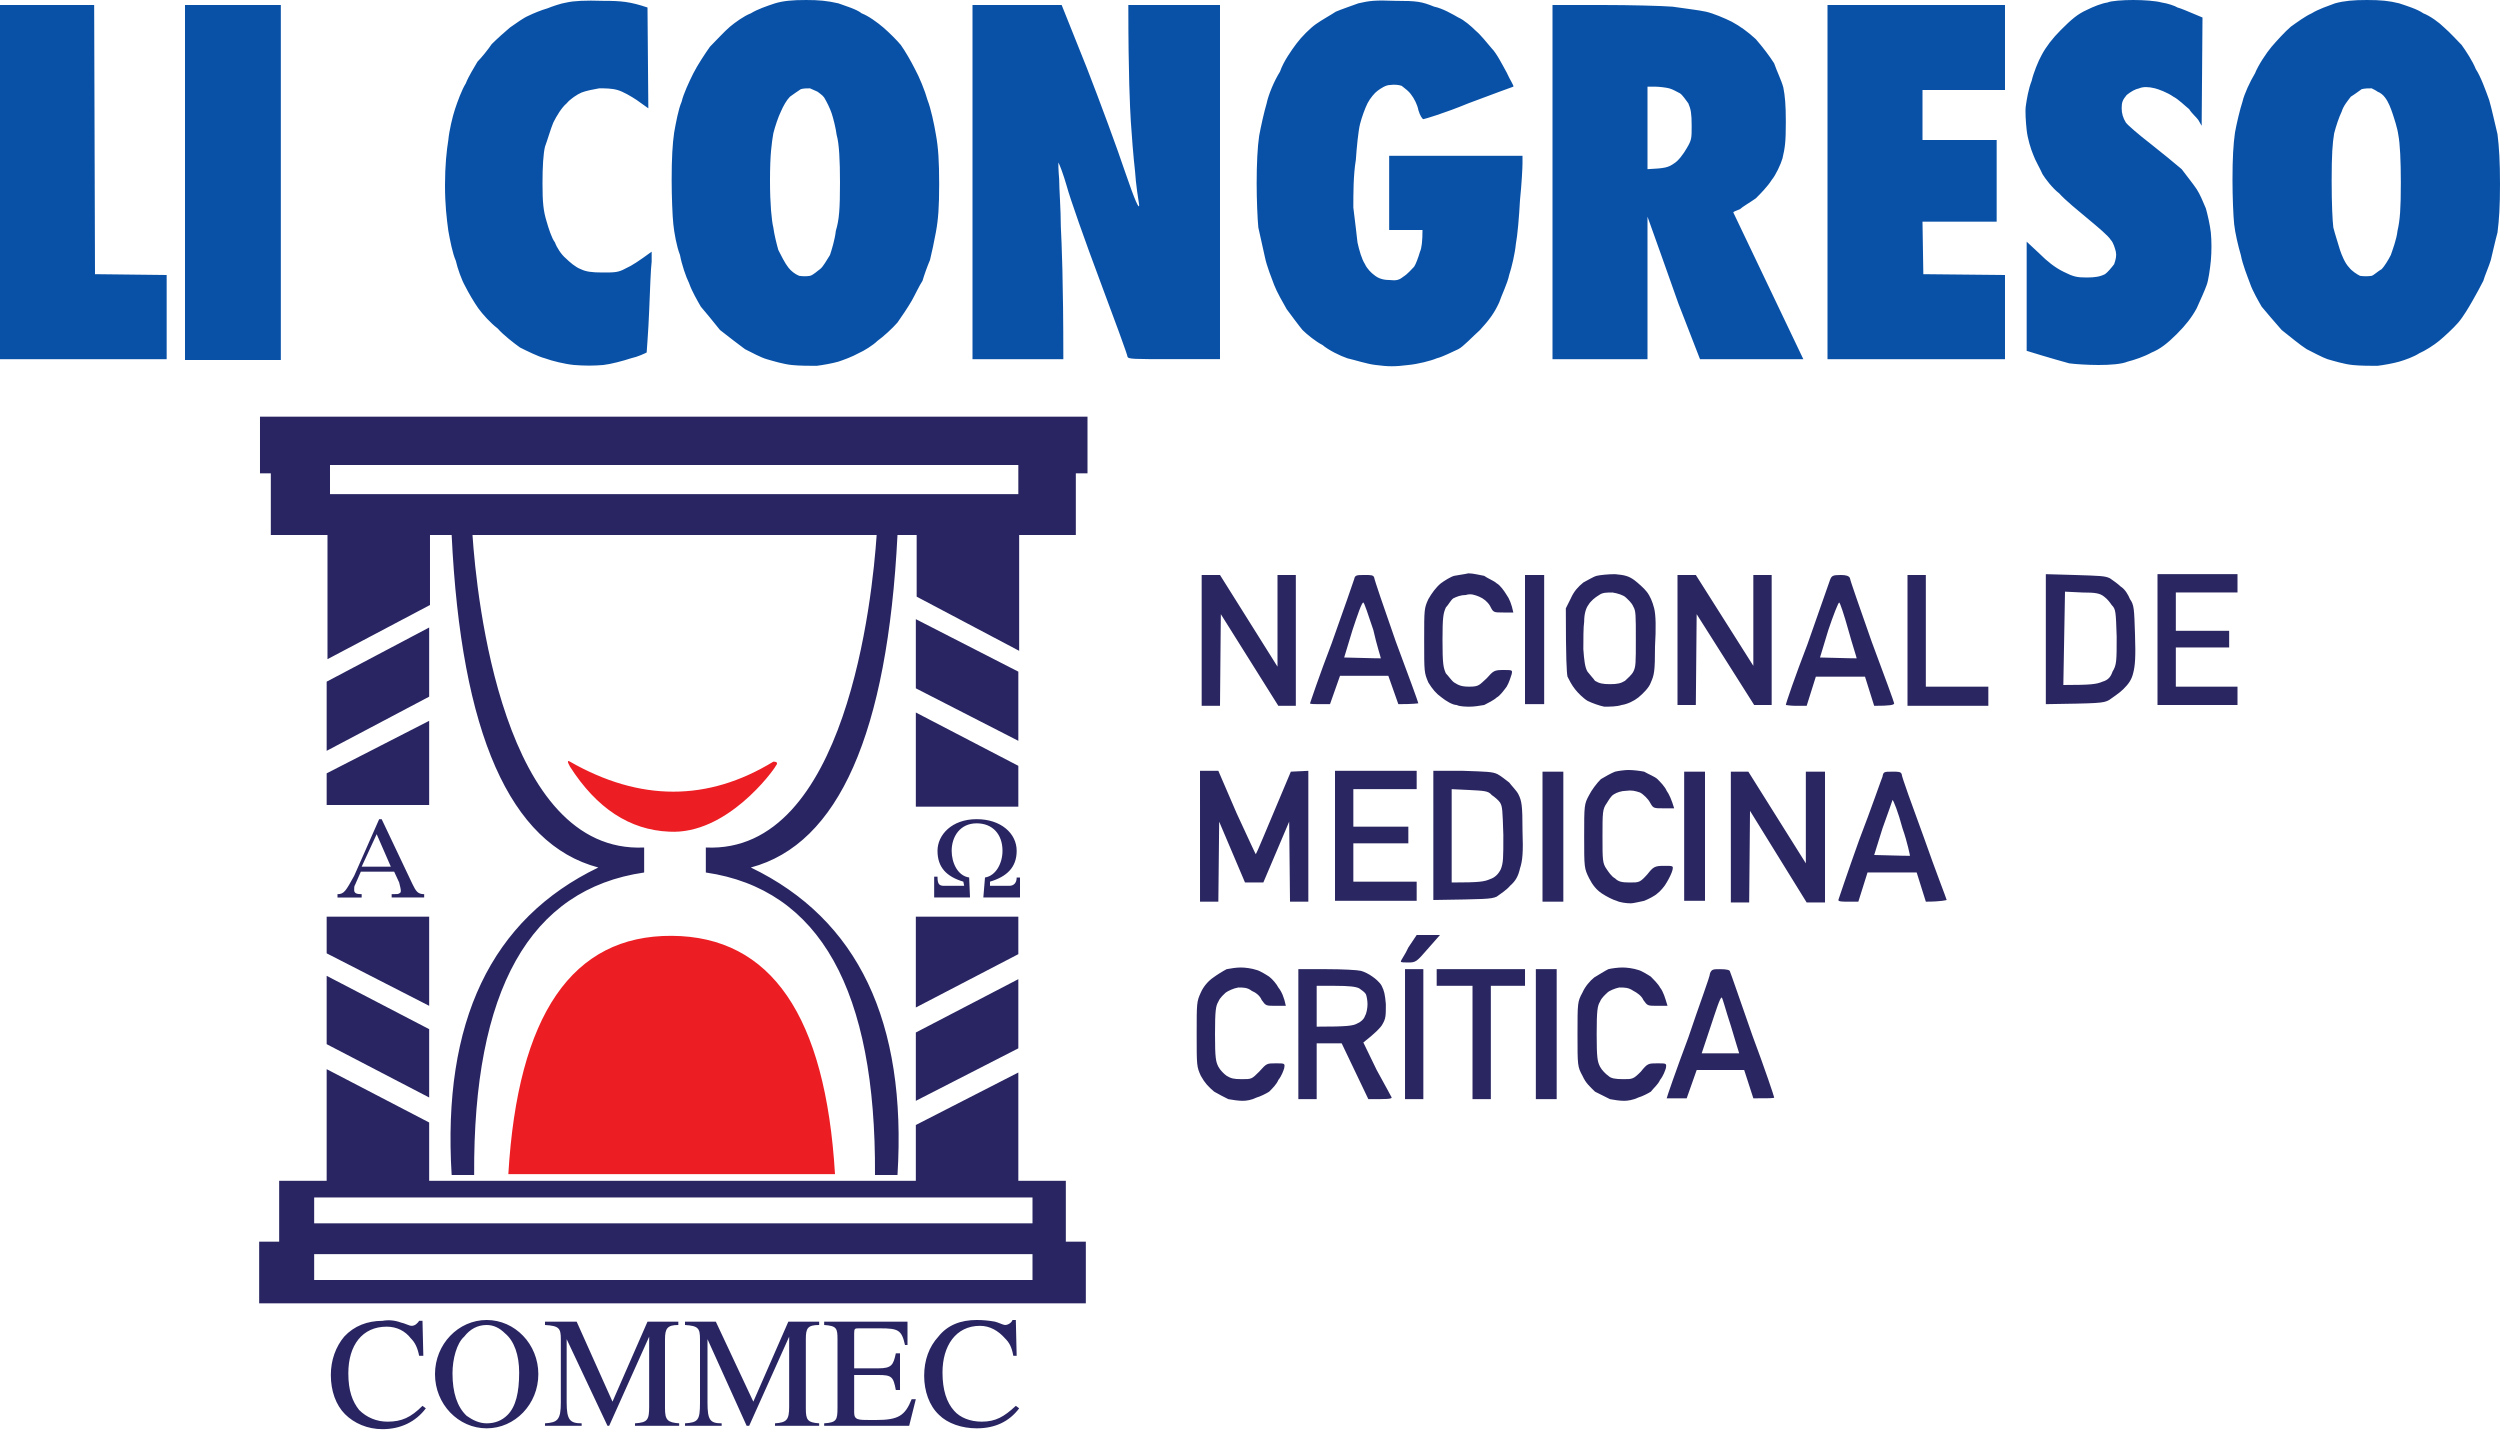 <svg version="1.2" xmlns="http://www.w3.org/2000/svg" viewBox="0 0 300 172" width="300" height="172">
	<title>Layer</title>
	<style>
		.s0 { fill: #0951a7 } 
		.s1 { fill: #2a2661 } 
		.s2 { fill: #282562 } 
		.s3 { fill: #ec1e24 } 
	</style>
	<path id="title" fill-rule="evenodd" class="s0" d="m72.3 0.1c2.3 0 3.3 0.1 5.4 0.8l0.1 12.1-1.4-1c-0.6-0.4-1.6-1-2.3-1.2-0.7-0.2-1.5-0.2-2.2-0.2-0.6 0.1-1.6 0.3-2.1 0.5-0.5 0.2-1.4 0.8-1.8 1.3-0.6 0.5-1.2 1.5-1.6 2.3-0.3 0.7-0.7 2.1-1 2.9-0.2 0.8-0.3 2.4-0.3 4.4 0 2.3 0.1 3.3 0.5 4.6 0.2 0.7 0.6 2 1 2.5 0.2 0.6 0.8 1.5 1.3 1.9 0.4 0.4 1.2 1.1 1.8 1.3 0.6 0.3 1.3 0.4 2.6 0.4 1.5 0 1.9 0 2.8-0.5 0.7-0.3 1.6-0.9 3.1-2v1.2c-0.1 0.7-0.2 3.4-0.3 5.9-0.1 2.6-0.3 4.8-0.3 5-0.2 0.1-1 0.5-1.9 0.7-0.9 0.3-2.4 0.7-3.3 0.8-1.2 0.1-2.2 0.1-3.5 0-1.1-0.1-2.7-0.5-3.5-0.8-0.8-0.2-2.2-0.9-3-1.3-0.7-0.5-2-1.5-2.7-2.3-0.8-0.6-1.8-1.7-2.3-2.4-0.5-0.7-1.2-1.9-1.6-2.7-0.4-0.7-0.9-2.1-1.1-3-0.4-0.9-0.7-2.5-0.9-3.6-0.2-1.5-0.4-3.1-0.4-5.5 0-2.3 0.2-4.2 0.4-5.4 0.1-1.1 0.5-2.8 0.8-3.7 0.3-0.9 0.8-2.3 1.3-3.1 0.3-0.8 1-1.9 1.4-2.6 0.5-0.5 1.3-1.5 1.7-2.1 0.6-0.6 1.6-1.5 2.2-2 0.7-0.5 1.7-1.2 2.2-1.4 0.6-0.3 1.6-0.7 2.3-0.9 0.5-0.2 1.6-0.6 2.3-0.7q1.3-0.3 4.3-0.2zm24.4-0.1c1.6 0 2.6 0.1 3.9 0.4 0.8 0.3 2.2 0.7 2.8 1.2 0.8 0.3 1.9 1.1 2.6 1.7 0.7 0.6 1.7 1.6 2.1 2.1 0.5 0.7 1.2 1.9 1.7 2.9 0.5 0.9 1.2 2.6 1.5 3.7 0.4 1 0.8 2.9 1 4.1 0.3 1.6 0.4 3.3 0.4 6 0 2.7-0.1 4.2-0.4 5.8-0.2 1.1-0.5 2.5-0.7 3.3-0.3 0.7-0.7 1.8-0.9 2.5-0.4 0.6-0.9 1.7-1.3 2.4-0.4 0.7-1.2 1.9-1.7 2.6-0.6 0.7-1.7 1.7-2.4 2.2-0.5 0.5-1.6 1.2-2.3 1.5-0.7 0.4-1.8 0.8-2.4 1-0.7 0.2-1.8 0.4-2.6 0.5-0.7 0-2.1 0-3-0.1-1-0.1-2.3-0.5-3-0.7-0.7-0.2-1.8-0.8-2.6-1.2-0.7-0.5-2.1-1.6-3-2.3-0.7-0.9-1.8-2.2-2.3-2.8-0.4-0.7-1.1-1.9-1.4-2.8-0.4-0.8-0.9-2.3-1.1-3.4-0.4-1-0.7-2.7-0.8-3.7-0.1-0.9-0.2-3.3-0.2-5.3 0-2.6 0.1-4.3 0.3-5.7 0.2-1.1 0.5-2.8 0.9-3.7 0.2-0.9 0.9-2.4 1.4-3.4 0.5-1 1.5-2.5 2-3.2 0.7-0.7 1.7-1.8 2.4-2.4 0.6-0.5 1.7-1.3 2.5-1.6 0.8-0.5 2-0.9 2.9-1.2 1-0.3 2.1-0.4 3.7-0.4zm70.7 0.1c2.7 0 3.2 0.1 4.7 0.7 1 0.2 2.2 0.9 2.9 1.3 0.7 0.3 1.6 1.1 2.1 1.6 0.6 0.5 1.3 1.4 1.9 2.1 0.6 0.6 1.3 2 1.8 2.9 0.4 0.9 0.9 1.6 0.8 1.7 0 0-2.5 0.9-5.4 2-2.9 1.2-5.3 1.9-5.4 1.9-0.1 0-0.4-0.4-0.6-1.1-0.1-0.6-0.5-1.4-0.9-1.9-0.2-0.3-0.7-0.7-1.1-1q-0.6-0.2-1.4-0.1c-0.5 0-1.1 0.4-1.5 0.7-0.3 0.2-0.9 0.9-1.2 1.5-0.3 0.6-0.7 1.7-0.9 2.5-0.2 0.8-0.4 2.8-0.5 4.3-0.3 1.8-0.3 4-0.3 5.7 0.2 1.5 0.4 3.4 0.5 4.2 0.2 0.9 0.5 2 0.9 2.6 0.2 0.5 0.8 1.1 1.1 1.3q0.7 0.6 1.8 0.6c0.9 0.1 1.2 0 1.7-0.4 0.5-0.3 1-0.9 1.3-1.2 0.2-0.3 0.5-1.1 0.7-1.8 0.2-0.4 0.3-1.3 0.3-2.6h-4v-8.9h16v0.9c0 0.5-0.1 2.5-0.3 4.4-0.1 1.9-0.3 4.3-0.5 5.3-0.1 1.1-0.5 2.8-0.8 3.7-0.2 1-0.9 2.4-1.2 3.3-0.6 1.3-1.2 2.1-2.3 3.3-0.9 0.8-2 2-2.6 2.3-0.7 0.3-1.8 0.9-2.6 1.1-0.7 0.3-2.3 0.7-3.4 0.8-1.6 0.2-2.4 0.2-3.9 0-1-0.1-2.5-0.6-3.4-0.8-0.9-0.3-2.3-1-3-1.6-0.8-0.4-1.9-1.3-2.4-1.8-0.5-0.6-1.3-1.7-1.9-2.5-0.4-0.7-1.2-2.1-1.5-2.9-0.3-0.8-0.9-2.3-1.1-3.3-0.2-1-0.6-2.6-0.8-3.6-0.1-1-0.2-3.3-0.2-5.3 0-2.3 0.1-4.4 0.3-5.7 0.2-1.1 0.6-2.9 0.9-3.9 0.2-1 0.9-2.7 1.6-3.8 0.4-1.2 1.4-2.6 2-3.4 0.6-0.8 1.6-1.8 2.3-2.3 0.7-0.5 1.8-1.1 2.4-1.5 0.7-0.3 1.9-0.7 2.7-1 1.3-0.3 2-0.4 4.4-0.3zm88.6-0.1c1.2 0 2.7 0.1 3.4 0.3 0.7 0.1 1.6 0.4 1.9 0.6 0.4 0.1 1.1 0.4 3 1.2l-0.1 13-0.4-0.7c-0.2-0.3-0.8-0.8-1.1-1.3-0.5-0.4-1.3-1.2-1.9-1.5-0.7-0.5-1.8-0.9-2.2-1q-1.2-0.3-1.9 0c-0.5 0.1-1 0.4-1.5 0.8-0.5 0.6-0.6 0.9-0.6 1.6q0 0.9 0.5 1.7c0.2 0.3 1.6 1.5 2.9 2.5 1.4 1.1 3.1 2.5 3.8 3.1 0.6 0.8 1.4 1.8 1.8 2.4 0.4 0.6 0.8 1.6 1.1 2.3 0.2 0.7 0.5 2 0.6 2.9 0.1 1 0.1 2.3 0 3.4-0.1 1-0.3 2.4-0.5 2.9-0.2 0.6-0.8 1.9-1.2 2.8-0.6 1.1-1.3 2-2.4 3.1-1.1 1.1-2 1.8-3 2.2-0.9 0.5-2.1 0.9-2.9 1.1-0.7 0.3-2.1 0.4-3.5 0.4-1.2 0-2.8-0.1-3.5-0.2-0.7-0.2-2.2-0.6-5.1-1.5v-13.1l1.5 1.4c1 1 1.9 1.7 2.9 2.2 1.2 0.6 1.6 0.7 2.8 0.7 1 0 1.6-0.1 2.2-0.4 0.3-0.2 0.8-0.8 1.1-1.2 0.2-0.6 0.3-1 0.2-1.5-0.1-0.4-0.3-1.1-0.6-1.4-0.3-0.5-1.5-1.5-2.7-2.5-1.2-1-2.8-2.3-3.5-3.1-0.8-0.6-1.7-1.8-2-2.3-0.3-0.7-0.9-1.7-1.1-2.3-0.3-0.7-0.7-2-0.8-3-0.1-0.9-0.2-2.3-0.1-2.9 0.1-0.7 0.3-2 0.7-3 0.2-0.9 0.8-2.4 1.2-3.1q0.8-1.5 2.3-3c1.3-1.3 2-1.9 3.1-2.4 0.8-0.4 1.8-0.8 2.5-0.9 0.4-0.2 1.9-0.3 3.1-0.3zm28 0c1.7 0 2.7 0.1 3.9 0.4 0.9 0.3 2.2 0.7 2.9 1.2 0.8 0.3 1.9 1.1 2.5 1.7 0.7 0.6 1.6 1.6 2.1 2.1 0.5 0.7 1.3 1.9 1.7 2.9 0.6 0.9 1.2 2.6 1.6 3.7 0.3 1 0.7 2.9 1 4.1 0.2 1.6 0.3 3.3 0.3 6 0 2.7-0.1 4.2-0.3 5.8-0.3 1.1-0.6 2.5-0.8 3.3-0.2 0.7-0.7 1.8-0.9 2.5-0.3 0.6-0.9 1.7-1.3 2.4-0.4 0.7-1.1 1.9-1.7 2.6-0.6 0.7-1.7 1.7-2.3 2.2-0.6 0.5-1.7 1.2-2.4 1.5-0.6 0.4-1.7 0.8-2.4 1-0.7 0.2-1.8 0.4-2.6 0.5-0.7 0-2.1 0-3-0.1-1-0.1-2.3-0.5-3-0.7-0.6-0.2-1.7-0.8-2.5-1.2-0.8-0.5-2.1-1.6-3-2.3-0.8-0.9-1.9-2.2-2.4-2.8-0.4-0.7-1.1-1.9-1.4-2.8-0.3-0.8-0.9-2.3-1.1-3.4-0.3-1-0.7-2.7-0.8-3.7-0.1-0.9-0.2-3.3-0.2-5.3 0-2.6 0.1-4.3 0.3-5.7 0.2-1.1 0.6-2.8 0.9-3.7 0.2-0.9 0.9-2.4 1.5-3.4 0.4-1 1.4-2.5 2-3.2 0.6-0.7 1.6-1.8 2.3-2.4 0.7-0.5 1.8-1.3 2.5-1.6 0.8-0.5 2-0.9 2.8-1.2 1.1-0.3 2.2-0.4 3.8-0.4zm-284 0.6h11.3l0.1 32.3 8.6 0.1v10.1h-20zm22.2 0h11.5v42.6h-11.5zm94.5 0h10.7l3 7.5c1.6 4.1 3.7 9.8 4.6 12.5 1.2 3.5 1.7 4.6 1.7 4-0.1-0.6-0.4-2.5-0.5-4.1-0.2-1.7-0.4-4.4-0.5-5.9-0.1-1.7-0.3-5.5-0.3-14h11v42.5h-5.4c-5.1 0-5.6 0-5.7-0.3 0-0.2-1.5-4.3-3.3-9.1-1.8-4.8-3.6-9.9-4-11.4-0.4-1.4-0.9-2.7-1-2.8 0 0.1 0 0.9 0.1 2 0 1.1 0.2 3.7 0.2 5.7 0.1 2 0.3 6.4 0.3 15.9h-10.9zm10.3 18.9q0 0 0 0 0 0 0 0zm59.3-18.9h6c3.4 0 7.1 0.1 8.4 0.2 1.3 0.2 3.1 0.4 4 0.6 0.9 0.2 2.3 0.8 3.1 1.2q1.5 0.8 2.9 2.1 1.3 1.5 2.2 2.9c0.3 0.9 0.9 2.1 1.1 2.9 0.2 1 0.3 2.1 0.3 4.1 0 2.5-0.1 3.1-0.4 4.4-0.2 0.7-0.8 2-1.3 2.6-0.5 0.8-1.4 1.7-1.9 2.2-0.7 0.5-1.6 1-1.9 1.3-0.5 0.2-0.8 0.3-0.8 0.4 0 0 1.9 4 8.4 17.6h-12.4l-2.6-6.7c-1.3-3.7-2.7-7.6-3.7-10.4v17.1h-11.4zm33 0h21.3v10.2h-9.9v6h8.9v9.8h-8.9l0.1 6.3 9.8 0.1v10.1h-21.3zm-21.6 19.7c2.1-0.1 2.5-0.2 3.2-0.7 0.5-0.3 1.1-1.1 1.5-1.8 0.6-1 0.6-1.2 0.6-2.7 0-1.5-0.1-2-0.4-2.7-0.3-0.4-0.7-1-1-1.2-0.4-0.2-0.9-0.5-1.3-0.6-0.4-0.1-1.2-0.2-1.7-0.2h-0.9zm-101.6-9.6c-0.3 0.2-0.9 0.6-1.3 0.9-0.4 0.4-0.8 1.1-1.1 1.8-0.3 0.6-0.7 1.8-0.9 2.6-0.2 1.2-0.4 2.5-0.4 5.7 0 2.8 0.2 4.8 0.4 5.6 0.1 0.8 0.4 2 0.6 2.7 0.3 0.6 0.8 1.6 1.2 2.1 0.3 0.4 0.8 0.8 1.3 1q0.7 0.1 1.3 0c0.4-0.1 0.9-0.6 1.2-0.8 0.4-0.3 0.8-1.1 1.2-1.7 0.2-0.6 0.6-1.9 0.7-2.9 0.4-1.3 0.5-2.6 0.5-5.8 0-2.6-0.1-4.7-0.4-5.7-0.1-0.8-0.4-2-0.6-2.6-0.2-0.6-0.6-1.4-0.9-1.9-0.2-0.3-0.7-0.6-0.8-0.7-0.2-0.1-0.7-0.3-0.9-0.4-0.3 0-0.8 0-1.1 0.1zm187.3 0c-0.3 0.2-0.8 0.6-1.3 0.9-0.3 0.4-0.9 1.1-1.1 1.8-0.3 0.6-0.7 1.8-0.9 2.6-0.2 1.2-0.3 2.5-0.3 5.7 0 2.8 0.1 4.8 0.2 5.6 0.2 0.8 0.6 2 0.8 2.7 0.2 0.6 0.6 1.6 1.1 2.1 0.3 0.4 0.9 0.8 1.3 1q0.7 0.1 1.4 0c0.3-0.1 0.8-0.6 1.2-0.8 0.3-0.3 0.8-1.1 1.1-1.7 0.2-0.6 0.7-1.9 0.8-2.9 0.3-1.3 0.4-2.6 0.4-5.8 0-2.6-0.1-4.7-0.3-5.7-0.1-0.8-0.5-2-0.7-2.6-0.2-0.6-0.5-1.4-0.9-1.9-0.2-0.3-0.6-0.6-0.9-0.7-0.1-0.1-0.5-0.3-0.7-0.4-0.4 0-0.8 0-1.2 0.1z"/>
	<path id="text" fill-rule="evenodd" class="s1" d="m176.2 68.8c0.6 0 1.3 0.2 1.9 0.3 0.4 0.3 1.2 0.6 1.5 0.9 0.4 0.2 0.9 0.9 1.2 1.4 0.3 0.4 0.6 1.1 0.8 2.1h-1.2c-1.2 0-1.2 0-1.6-0.8-0.3-0.5-0.8-0.9-1.3-1.1-0.5-0.2-1-0.4-1.6-0.2-0.6 0-1.1 0.2-1.5 0.4-0.3 0.2-0.6 0.8-0.9 1.1-0.3 0.7-0.4 1.1-0.4 3.9 0 2.9 0.1 3.3 0.4 4 0.3 0.3 0.7 0.9 1 1.1 0.5 0.3 0.8 0.5 1.8 0.5 1.2 0 1.2-0.2 2.1-1 0.8-0.9 0.9-1 2-1 1.1 0 1.1 0 1 0.5-0.1 0.3-0.3 1-0.6 1.5-0.3 0.4-0.8 1.1-1.2 1.3-0.3 0.3-1.1 0.7-1.5 0.9-0.6 0.1-1.2 0.2-1.7 0.2-0.4 0-1.2 0-1.6-0.2-0.5 0-1.3-0.5-1.8-0.9-0.7-0.5-1.1-1-1.6-1.8-0.5-1.2-0.5-1.2-0.5-5.1 0-3.7 0-3.8 0.5-4.9 0.4-0.7 0.9-1.4 1.5-1.9 0.4-0.3 1.2-0.8 1.6-0.9 0.5-0.1 1.3-0.2 1.7-0.3zm17.6 0.1c1.1 0.1 1.6 0.2 2.3 0.7 0.4 0.3 1.2 1 1.5 1.4 0.4 0.5 0.7 1.2 0.9 2q0.3 1.2 0.1 4.6c0 3-0.1 3.4-0.5 4.3-0.2 0.6-0.9 1.3-1.5 1.8-0.5 0.4-1.3 0.8-2 0.9-0.6 0.2-1.4 0.2-2.1 0.2-0.5-0.1-1.4-0.4-2-0.7-0.5-0.3-1.2-1-1.5-1.4-0.4-0.5-0.7-1.1-0.9-1.5-0.1-0.5-0.2-2.1-0.2-8.2l0.6-1.2c0.4-0.9 0.9-1.4 1.5-1.9 0.4-0.2 1.2-0.7 1.6-0.8 0.4-0.1 1.4-0.2 2.2-0.2zm-49.6 0.1h2.2l6.9 11v-11h2.2v15.7h-2.1l-6.9-11-0.1 11h-2.2zm19.6 0c0.7 0 1 0 1.1 0.3 0 0.2 1.2 3.7 2.6 7.7 1.5 4 2.7 7.3 2.7 7.4 0 0-0.6 0.1-2.4 0.1l-1.2-3.4h-5.8l-1.2 3.4h-1.2c-0.6 0-1.2 0-1.2-0.1 0 0 1.1-3.3 2.6-7.2 1.4-3.9 2.6-7.4 2.7-7.7 0.1-0.5 0.3-0.5 1.3-0.5zm19.2 0h2.3v15.5h-2.3zm18.3 0h2.2l6.9 10.9v-10.9h2.2v15.6h-2.1l-6.9-10.9-0.1 10.9h-2.2zm19.6 0c0.6 0 1 0.1 1.1 0.4 0 0.2 1.2 3.6 2.6 7.6 1.5 4 2.7 7.3 2.7 7.4 0 0.2-0.5 0.3-2.4 0.3l-1.1-3.5h-5.9l-1.1 3.5h-1.3c-0.6 0-1.2-0.1-1.2-0.1 0-0.2 1.1-3.4 2.6-7.3 1.4-4 2.6-7.4 2.7-7.7 0.2-0.5 0.3-0.6 1.3-0.6zm8 0h2.2v13.4h7.5v2.3h-9.7zm16.6-0.1l3.5 0.1c3 0.1 3.6 0.1 4.2 0.4 0.3 0.2 1 0.7 1.3 1 0.5 0.3 0.9 1 1.1 1.5 0.5 0.7 0.5 1.2 0.6 4.2 0.1 2.8 0 3.8-0.2 4.6-0.2 0.9-0.6 1.4-1.2 2-0.5 0.5-1.3 1-1.7 1.3-0.7 0.4-1.3 0.4-7.6 0.5zm13.4 0h9.6v2.2h-7.4v4.6h6.4v2h-6.4v4.7h7.4v2.2h-9.6zm-67 2.5c-0.5 0.3-1 0.7-1.3 1.2-0.3 0.4-0.5 1.1-0.5 2-0.1 0.6-0.1 2.2-0.1 3.3 0.1 1.4 0.2 2.2 0.5 2.7 0.3 0.4 0.7 0.8 0.9 1.1 0.5 0.3 0.9 0.4 1.8 0.4 0.9 0 1.3-0.1 1.8-0.4 0.3-0.3 0.8-0.7 1-1.1 0.3-0.6 0.3-1 0.3-3.9 0-2.9 0-3.4-0.3-3.9-0.2-0.5-0.7-0.9-0.9-1.1-0.3-0.3-1-0.5-1.6-0.6-0.7 0-1.2 0-1.6 0.3zm55.7 10.8c3.4 0 4-0.1 4.7-0.4 0.7-0.2 1-0.6 1.2-1.2 0.5-0.8 0.5-1.3 0.5-4.2-0.1-3-0.1-3.3-0.6-3.8-0.2-0.3-0.5-0.7-0.9-1-0.5-0.4-1-0.5-2.6-0.5l-2.1-0.1zm-85.3-6.6l-1 3.3c3.4 0.1 4.4 0.1 4.4 0.1 0-0.1-0.5-1.6-0.9-3.4-0.6-1.8-1.1-3.3-1.2-3.3-0.2 0-0.7 1.5-1.3 3.3zm57.1 0l-1 3.3c3.4 0.1 4.4 0.1 4.4 0.1 0-0.1-0.5-1.6-1-3.4-0.5-1.8-1-3.3-1.1-3.3-0.1 0-0.7 1.5-1.3 3.3zm-24 16.8c0.6 0 1.4 0.1 1.9 0.2 0.5 0.3 1.3 0.6 1.6 0.9 0.3 0.3 0.9 0.9 1.1 1.4 0.3 0.4 0.6 1.1 0.9 2.1h-1.2c-1.3 0-1.3 0-1.7-0.7-0.2-0.4-0.8-1-1.2-1.2-0.6-0.2-1-0.3-1.7-0.2-0.5 0-1.1 0.2-1.4 0.4-0.4 0.2-0.7 0.8-0.9 1.1-0.5 0.7-0.5 1.1-0.5 4 0 2.8 0 3.2 0.5 3.9 0.2 0.3 0.6 0.9 1 1.1 0.4 0.4 0.8 0.5 1.8 0.5 1.1 0 1.2 0 2.1-1 0.7-0.9 0.9-1 2-1 1.1 0 1.1 0 1 0.5-0.1 0.4-0.4 1-0.7 1.5-0.2 0.4-0.8 1.1-1.1 1.3-0.3 0.3-1.1 0.7-1.6 0.9-0.5 0.1-1.3 0.3-1.6 0.3-0.5 0-1.3-0.1-1.7-0.3-0.4-0.1-1.2-0.5-1.8-0.9-0.6-0.4-1.1-1-1.5-1.8-0.6-1.2-0.6-1.3-0.6-5 0-3.8 0-3.9 0.6-5 0.3-0.6 0.9-1.4 1.4-1.9 0.5-0.3 1.2-0.7 1.7-0.9 0.4-0.1 1.2-0.2 1.6-0.2zm-51.4 0.1h2.2l2.2 5.1c1.3 2.8 2.3 5 2.3 4.9 0.1-0.1 1-2.3 4.2-9.9l2.1-0.1v15.7h-2.2l-0.1-9.6-3.1 7.3h-2.2l-3.1-7.3-0.1 9.6h-2.2zm16.2 0h9.8v2.2h-7.6v4.5h6.6v2h-6.6v4.6h7.6v2.3h-9.8zm11.8 0h3.6c2.8 0.1 3.5 0.1 4.1 0.4 0.4 0.2 1 0.7 1.4 1 0.3 0.4 0.9 1 1.1 1.4 0.4 0.8 0.5 1.3 0.5 4.4 0.1 2.6 0 3.6-0.3 4.5-0.2 0.9-0.5 1.5-1.2 2.1-0.4 0.5-1.2 1-1.6 1.3-0.7 0.3-1.3 0.3-7.6 0.4zm13.1 0.1h2.5v15.6h-2.5zm17 0h2.5v15.5h-2.5zm5.6 0h2.1l6.9 11v-11h2.3v15.7h-2.2l-6.8-11-0.1 11h-2.2zm19.4 0c0.7 0 1 0 1.1 0.3 0 0.3 1.2 3.6 2.7 7.7 1.4 4 2.7 7.3 2.7 7.4 0 0-0.6 0.2-2.5 0.2l-1.1-3.5h-5.9l-1.1 3.5h-1.2c-0.7 0-1.2 0-1.2-0.2 0 0 1.1-3.3 2.5-7.2 1.5-3.9 2.7-7.4 2.8-7.6 0.1-0.6 0.2-0.6 1.2-0.6zm-52.9 13.3c3.4 0 3.9-0.1 4.6-0.4 0.6-0.2 1-0.6 1.3-1.2 0.3-0.8 0.3-1.3 0.3-4.1-0.1-3-0.1-3.4-0.4-3.9-0.2-0.3-0.7-0.7-1-0.9-0.4-0.5-0.9-0.5-2.7-0.6l-2.1-0.1zm51.7-6.5l-1 3.2c3.3 0.1 4.3 0.1 4.3 0.1 0 0-0.3-1.6-0.9-3.3-0.5-1.9-1.1-3.4-1.2-3.4 0 0-0.5 1.5-1.2 3.4zm-55.9 12.8h2.8l-1.5 1.7c-1.3 1.5-1.4 1.6-2.3 1.6-0.4 0-0.9 0-0.9-0.1 0-0.2 0.5-0.8 0.9-1.7zm-21.1 3.9c0.5 0 1.3 0.1 1.9 0.3 0.4 0.1 1.2 0.6 1.5 0.8 0.4 0.3 0.9 0.9 1.1 1.3 0.4 0.5 0.7 1.2 0.9 2.2h-1.2c-1.2 0-1.2 0-1.7-0.7-0.2-0.5-0.7-0.9-1.2-1.1-0.5-0.4-1-0.4-1.6-0.4-0.6 0.1-1.2 0.4-1.5 0.6-0.2 0.2-0.7 0.6-0.9 1.1-0.3 0.5-0.4 1-0.4 3.9 0 2.9 0.1 3.3 0.4 3.9 0.2 0.4 0.7 0.9 1 1.1 0.5 0.3 0.8 0.4 1.8 0.4 1.2 0 1.2 0 2.1-0.9 0.9-1 0.9-1 2-1 1.1 0 1.1 0 1 0.6-0.1 0.3-0.3 0.9-0.7 1.4-0.2 0.5-0.7 1-1.1 1.4-0.3 0.2-1.1 0.6-1.5 0.7-0.6 0.3-1.2 0.4-1.7 0.4-0.4 0-1.2-0.1-1.7-0.2-0.4-0.2-1.2-0.6-1.7-0.9-0.7-0.6-1.1-1-1.6-1.9-0.5-1.1-0.5-1.2-0.5-5 0-3.8 0-3.9 0.5-5 0.3-0.7 0.9-1.4 1.5-1.8 0.4-0.3 1.2-0.8 1.6-1 0.5-0.1 1.2-0.2 1.7-0.2zm45.8 0c0.5 0 1.3 0.1 1.9 0.3 0.4 0.1 1.2 0.6 1.5 0.8 0.3 0.3 0.9 0.9 1.1 1.3 0.4 0.5 0.6 1.2 0.9 2.2h-1.2c-1.2 0-1.2 0-1.7-0.7-0.2-0.5-0.8-0.9-1.2-1.1-0.6-0.4-1-0.4-1.7-0.4-0.5 0.1-1.2 0.4-1.4 0.6-0.2 0.2-0.7 0.6-0.9 1.1-0.3 0.5-0.4 1-0.4 3.9 0 2.9 0.1 3.3 0.4 3.9 0.2 0.4 0.7 0.9 1 1.1 0.3 0.3 0.8 0.4 1.8 0.4 1.1 0 1.2 0 2.1-0.9 0.8-1 0.9-1 2-1 1.1 0 1.1 0 1 0.6-0.1 0.3-0.3 0.9-0.7 1.4-0.2 0.5-0.8 1-1.1 1.4-0.3 0.2-1.1 0.6-1.5 0.7-0.6 0.3-1.3 0.4-1.7 0.4-0.5 0-1.2-0.1-1.7-0.2-0.4-0.2-1.2-0.6-1.8-0.9-0.6-0.6-1.1-1-1.5-1.9-0.6-1.1-0.6-1.2-0.6-5 0-3.8 0-3.9 0.6-5 0.3-0.7 0.9-1.4 1.4-1.8 0.5-0.3 1.3-0.8 1.7-1 0.4-0.1 1.2-0.2 1.7-0.2zm-38.9 0.2h3.4c1.9 0 3.7 0.1 4.1 0.2 0.4 0.1 1 0.4 1.4 0.7 0.3 0.2 0.9 0.7 1.1 1.1 0.3 0.6 0.4 1 0.5 2.2 0 1.4 0 1.7-0.4 2.4-0.2 0.4-0.9 1.1-2.3 2.2l1.6 3.3c1 1.8 1.8 3.3 1.8 3.3 0 0.2-0.7 0.2-2.8 0.2l-3.2-6.7h-3v6.7h-2.2zm12.8 0h2.2v15.6h-2.2zm3.8 0h10.6v2h-4.1v13.6h-2.2v-13.6h-4.3zm11.9 0h2.5v15.6h-2.5zm22.1 0c0.8 0 1.2 0.1 1.2 0.3 0.1 0.2 1.3 3.7 2.7 7.7 1.5 4 2.6 7.3 2.6 7.4 0 0.1-0.6 0.1-2.5 0.1l-1.1-3.4h-5.7l-1.2 3.4c-0.6 0-2.4 0-2.4 0 0-0.1 1.1-3.3 2.6-7.3 1.3-3.9 2.6-7.3 2.6-7.7 0.2-0.5 0.4-0.5 1.2-0.5zm-48.4 6.9c3.7 0 4.4-0.1 4.9-0.4 0.3-0.1 0.8-0.5 0.9-0.9 0.2-0.3 0.3-1 0.3-1.4 0-0.4-0.1-1-0.2-1.2-0.1-0.2-0.5-0.5-0.8-0.7-0.4-0.2-1.2-0.3-2.9-0.3h-2.2zm47.3-0.1l-1.1 3.3c3.4 0 4.4 0 4.5 0 0 0-0.5-1.6-1-3.3-0.6-1.8-1-3.4-1.1-3.4-0.2 0-0.7 1.6-1.3 3.4z"/>
	<path id="blue" fill-rule="evenodd" class="s2" d="m51.1 169c-1.2 1.6-3 2.5-5.2 2.5-1.8 0-3.4-0.7-4.5-1.8-1.1-1.1-1.7-2.8-1.7-4.7 0-1.8 0.6-3.4 1.6-4.6 1.2-1.3 2.8-1.9 4.6-1.9q1.1-0.2 2.2 0.2c0.5 0.1 1 0.4 1.3 0.4 0.4 0 0.7-0.3 0.9-0.6h0.4l0.1 4.2h-0.5c-0.2-1-0.5-1.6-1-2.1-0.7-0.9-1.7-1.4-2.9-1.4-2.9 0-4.6 2.2-4.6 5.6 0 2.1 0.5 3.4 1.3 4.4 0.9 0.9 2.1 1.4 3.4 1.4 1.7 0 2.8-0.5 4.2-1.9zm7.3 2.4c-3.4 0-6.2-2.9-6.2-6.5 0-3.6 2.8-6.5 6.2-6.5 3.4 0 6.2 2.9 6.2 6.5 0 3.6-2.8 6.5-6.2 6.5zm2.2-11.4q-1-1-2.2-1c-1.1 0-2 0.5-2.7 1.4-0.9 0.8-1.4 2.7-1.4 4.4q0 3.5 1.7 5.1c0.7 0.5 1.5 0.9 2.4 0.9q1.5 0 2.5-1c1-1 1.4-2.7 1.4-5.1 0-2.1-0.6-3.8-1.7-4.7zm15.6 11.1v-0.3c1.5-0.1 1.7-0.4 1.7-2v-8.4l-4.8 10.7h-0.2l-4.9-10.4v7.6c0 2.1 0.4 2.5 1.8 2.5v0.3h-4.4v-0.3c1.5-0.1 1.9-0.4 1.9-2.5v-7.6c0-1.3-0.2-1.6-1.9-1.7v-0.4h3.8l4.3 9.6 4.2-9.6h3.7v0.4c-1.3 0-1.6 0.4-1.6 1.7v8.3c0 1.4 0.3 1.7 1.7 1.8v0.3zm16.8 0v-0.3c1.4-0.1 1.7-0.4 1.7-2v-8.4l-4.8 10.7h-0.3l-4.7-10.4v7.6c0 2.1 0.3 2.5 1.7 2.5v0.3h-4.4v-0.3c1.6-0.1 1.8-0.4 1.8-2.5v-7.6c0-1.3-0.2-1.6-1.8-1.7v-0.4h3.7l4.5 9.6 4.2-9.6h3.7v0.4c-1.4 0-1.6 0.4-1.6 1.7v8.3c0 1.4 0.2 1.7 1.6 1.8v0.3zm16.1 0h-10.2v-0.3c1.5-0.1 1.6-0.4 1.6-1.9v-8.2c0-1.3-0.1-1.6-1.6-1.7v-0.4h10v2.8h-0.3c-0.4-1.8-0.8-2-3-2h-2.5c-0.5 0-0.6 0-0.6 0.6v4.2h2.9c1.6 0 1.8-0.4 2.1-1.8h0.5v4.4h-0.5c-0.3-1.6-0.5-1.8-2.1-1.8h-2.9v4.5c0 0.9 0.5 0.9 1.9 0.9h0.7c2.7 0 3.5-0.5 4.3-2.5h0.5zm13.2-2.1c-1.2 1.6-2.9 2.4-5.1 2.4-1.8 0-3.5-0.6-4.5-1.6-1.2-1.1-1.8-2.9-1.8-4.7 0-1.9 0.6-3.5 1.7-4.7 1.1-1.4 2.7-2 4.6-2q1.1 0 2.2 0.2c0.4 0.1 1 0.4 1.2 0.4 0.4 0 0.8-0.3 0.9-0.6h0.4l0.1 4.3h-0.4c-0.2-1.1-0.5-1.6-1-2.1-0.8-0.9-1.8-1.5-3-1.5-2.9 0-4.5 2.4-4.5 5.6 0 2.1 0.5 3.6 1.4 4.6 0.7 0.8 1.9 1.3 3.3 1.3 1.7 0 2.7-0.6 4.1-1.9zm8.2-119v6.8h-1.4v7.4h-6.8v13.9l-12.3-6.5v-7.4h-2.3q-1.8 35.7-17.6 39.9 19.3 9.3 17.6 36.9h-2.7q0.2-33.3-20.3-36.3v-3c16.9 0.8 20-30.1 20.5-37.5h-48.5c0.5 7.4 3.6 38.3 20.6 37.5v3q-20.6 3-20.4 36.3h-2.7q-1.7-27.6 17.6-36.9-15.9-4.2-17.6-39.9h-2.6v8.4l-12.3 6.5v-14.9h-6.8v-7.4h-1.3v-6.8zm-83.5 57.7v-0.4c0.7 0 0.8 0 0.9-0.1 0.1 0 0.2-0.1 0.2-0.3 0-0.2-0.1-0.6-0.2-1l-0.6-1.3h-4l-0.7 1.6c-0.1 0.1-0.1 0.4-0.1 0.6 0 0.4 0.3 0.5 0.9 0.5v0.4h-2.9v-0.4c0.8 0 1-0.4 2-2.2l3-6.8h0.3l3.7 7.8c0.4 0.8 0.6 1.2 1.4 1.2v0.4zm71 0l0.2-2.4c1.3-0.2 2.1-1.7 2.1-3.2 0-2-1.2-3.3-3.1-3.3-2 0-3 1.6-3 3.3 0 1.4 0.7 3 2.1 3.2l0.1 2.4h-4.3v-2.5h0.4c0 0.9 0.2 1.1 0.8 1.1h2.4l-0.1-0.5c-2-0.6-3.1-1.7-3.1-3.7 0-1.9 1.7-3.8 4.7-3.8 2.9 0 4.8 1.7 4.8 3.8 0 2-1.2 3.1-3.2 3.7v0.5h2.3c0.6 0 0.9-0.4 0.9-1h0.4v2.4zm9.9 41.3h2.4v7.4h-99.2v-7.4h2.4v-7.3h5.7v-13.4l12.3 6.4v7h58.4v-6.7l12.3-6.3v13h5.7zm-90.2 4.6h86.2v-3.1h-86.2zm0-6.8h86.2v-3.1h-86.2zm1.5-36.8h12.3v10.7l-12.3-6.3zm70.7 0h12.3v4.5l-12.3 6.4zm-70.7 7.1l12.3 6.4v8.2l-12.3-6.4zm70.7 6.8l12.3-6.4v8.3l-12.3 6.3zm0-38.4l12.3 6.4v4.9h-12.3zm12.3 3.4l-12.3-6.3v-8.3l12.3 6.3zm-70.7-5.3l-12.3 6.5v-8.3l12.3-6.5zm-12.3 9.2l12.3-6.3v10.1h-12.3zm6 7.3l-1.8 3.9h3.5zm-5.6-40.8h82.6v-3.5h-82.6z"/>
	<path id="red" class="s3" d="m80.6 112.3q17.9 0.1 19.6 28.6h-39.2q1.7-28.7 19.6-28.6zm-12.2-20.9q12.6 7.2 24.4 0 0.7 0 0.3 0.5c-0.3 0.6-5.9 8.3-12.8 7.9q-7.1-0.3-11.9-7.8-0.5-0.9 0-0.6z"/>
</svg>